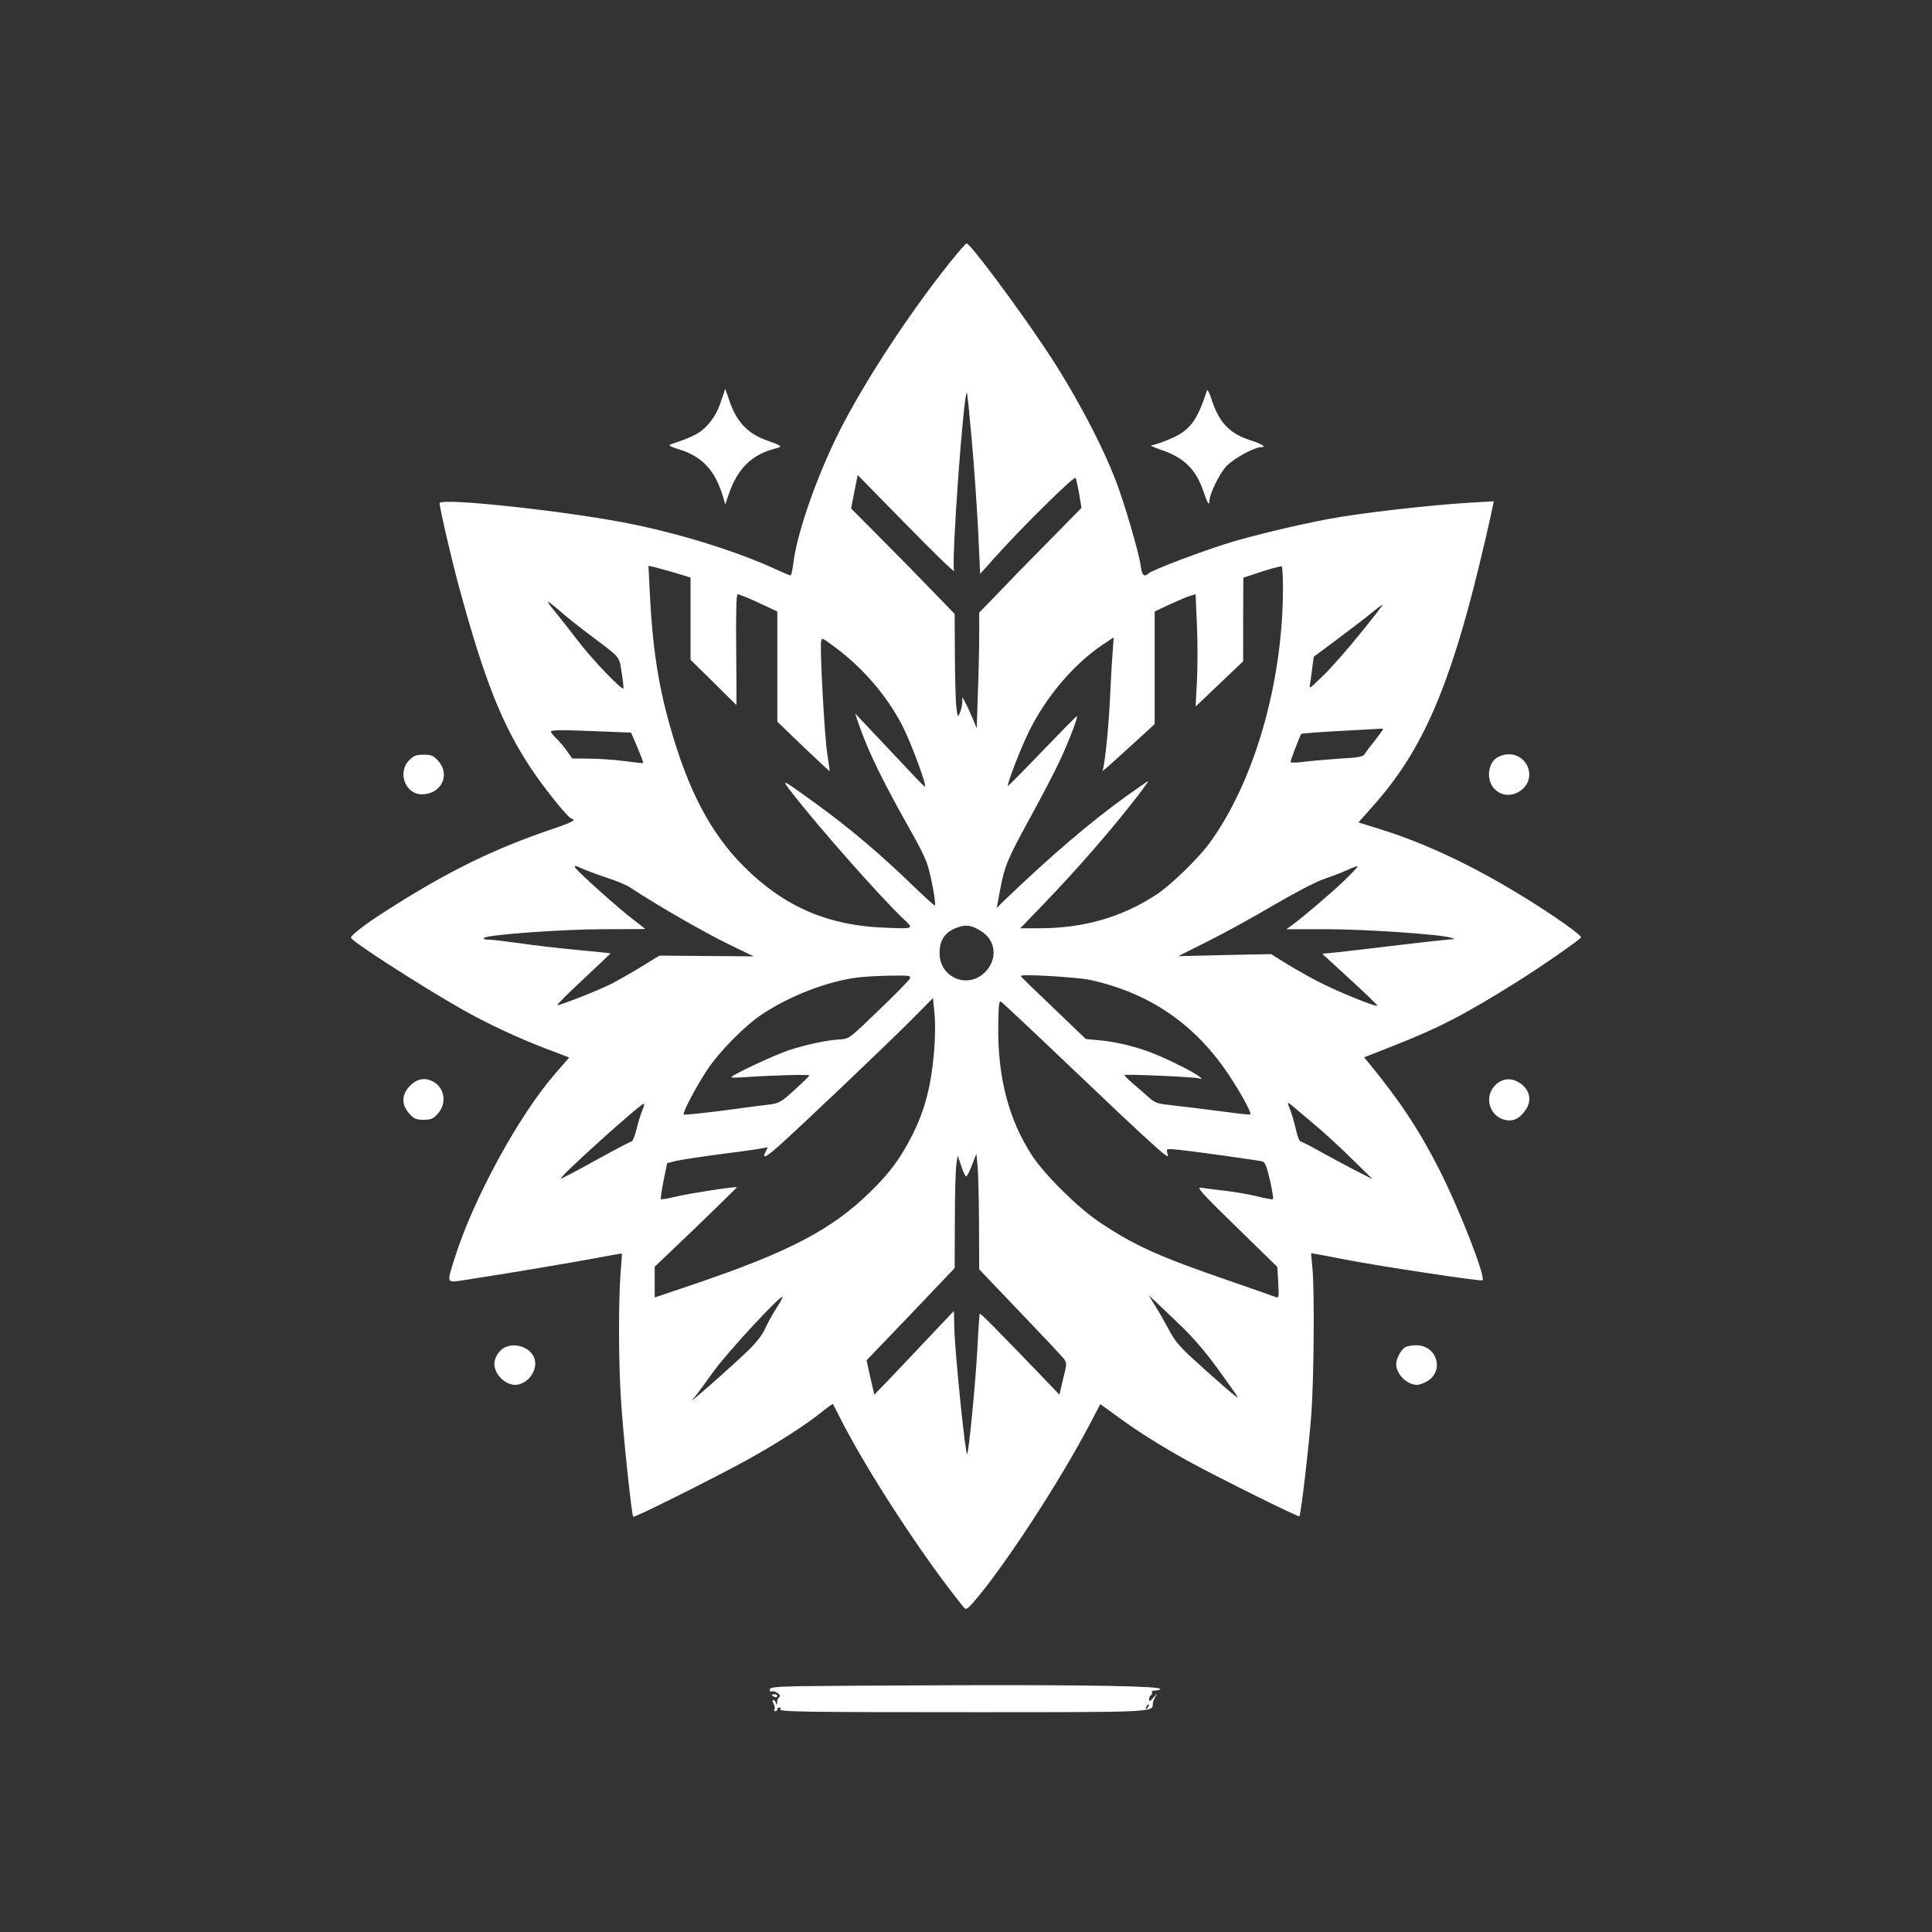 <?xml version="1.0" standalone="no"?>
<!DOCTYPE svg PUBLIC "-//W3C//DTD SVG 20010904//EN"
 "http://www.w3.org/TR/2001/REC-SVG-20010904/DTD/svg10.dtd">
<svg version="1.0" xmlns="http://www.w3.org/2000/svg"
 width="1024pt" height="1024pt" viewBox="0 0 1024 1024"
 preserveAspectRatio="xMidYMid meet">

<rect x="0" y="0" width="1024" height="1024" fill="#333333" stroke="none"/>

<g transform="translate(0,1024) scale(0.1,-0.1)"
fill="#ffffff" stroke="none">
<path d="M5033 8847 c-235 -295 -485 -682 -612 -950 -110 -232 -200 -501 -217
-647 -4 -33 -10 -60 -14 -60 -4 0 -40 15 -81 34 -190 88 -481 180 -739 234
-325 69 -1040 147 -1040 115 0 -25 61 -288 100 -433 137 -506 232 -745 388
-978 70 -105 197 -262 213 -262 5 0 9 -4 9 -8 0 -5 -51 -26 -112 -46 -314
-106 -564 -229 -893 -441 -100 -64 -175 -122 -175 -135 0 -17 368 -254 586
-378 131 -75 301 -154 445 -209 l126 -48 -74 -85 c-194 -223 -435 -666 -532
-975 -45 -143 -49 -135 61 -118 197 30 579 94 698 117 69 13 126 23 126 22 1
0 -2 -48 -7 -106 -11 -150 -11 -464 2 -663 10 -175 57 -618 65 -626 6 -7 427
204 602 300 158 87 318 190 400 257 30 24 55 42 57 40 1 -2 17 -32 35 -68 141
-281 447 -750 658 -1009 12 -14 17 -12 49 24 156 177 463 646 622 952 l53 101
84 -61 c96 -72 238 -162 374 -237 138 -77 591 -302 597 -297 8 8 51 374 63
537 14 179 18 669 6 781 l-7 77 28 -5 c15 -2 82 -15 148 -28 180 -35 726 -118
733 -111 17 18 -121 373 -229 586 -106 209 -209 365 -374 566 l-25 30 148 58
c247 97 383 167 667 345 131 82 334 224 335 233 0 13 -139 112 -291 206 -278
172 -535 294 -786 371 l-103 32 86 97 c251 284 396 616 554 1265 27 111 55
233 63 271 l14 69 -121 -7 c-210 -12 -588 -55 -756 -87 -168 -32 -385 -84
-516 -123 -148 -45 -420 -148 -438 -166 -21 -21 -34 -8 -40 41 -9 69 -86 331
-131 449 -79 205 -225 478 -374 701 -162 242 -400 560 -418 559 -5 -1 -45 -47
-90 -103z m117 -932 c12 -132 27 -347 34 -479 l11 -238 74 83 c141 158 425
439 432 426 3 -6 12 -45 19 -85 l12 -74 -168 -171 c-93 -95 -171 -174 -174
-177 -3 -3 -49 -51 -102 -106 l-98 -101 0 -119 c0 -65 -3 -203 -7 -306 l-6
-188 -22 53 c-12 28 -29 66 -38 82 l-16 30 -1 -27 c0 -15 -5 -39 -12 -55 -11
-27 -12 -27 -19 27 -4 30 -7 154 -8 275 l-1 221 -125 129 c-69 72 -193 198
-275 280 l-149 150 17 88 18 89 259 -264 c142 -145 255 -255 252 -244 -16 41
51 962 68 944 2 -2 13 -111 25 -243z m-1572 -711 l82 -25 0 -218 0 -218 121
-119 c66 -65 121 -120 122 -121 1 -1 1 131 -1 293 -2 183 1 294 7 294 11 0 72
-25 155 -65 l56 -26 0 -292 0 -292 137 -132 c76 -72 139 -131 140 -130 1 1 -5
45 -13 97 -14 94 -39 547 -32 590 3 21 6 20 68 -26 151 -111 280 -260 362
-419 46 -89 134 -326 120 -324 -4 1 -43 40 -87 88 -44 47 -126 134 -182 193
l-101 107 23 -67 c48 -139 132 -309 284 -577 28 -49 61 -115 72 -145 20 -51
52 -220 44 -229 -2 -2 -50 41 -107 96 -186 180 -341 311 -524 444 -186 135
-188 136 -124 54 142 -183 469 -552 583 -660 64 -60 66 -58 -93 -52 -302 11
-534 112 -745 322 -178 177 -298 405 -395 750 -62 220 -92 419 -106 703 l-7
143 29 -6 c16 -4 66 -18 112 -31z m3222 -81 c0 -501 -152 -1028 -391 -1354
-59 -80 -205 -222 -279 -270 -182 -120 -387 -179 -619 -179 l-103 0 123 128
c177 183 363 397 508 585 28 37 49 67 47 67 -3 0 -56 -37 -118 -81 -195 -141
-398 -315 -639 -546 l-46 -45 19 102 c23 122 40 161 164 387 52 95 117 219
144 276 48 99 105 246 98 251 -2 2 -84 -82 -183 -185 -99 -103 -181 -186 -183
-185 -6 7 63 188 108 281 89 185 236 360 390 465 l63 42 -6 -83 c-4 -46 -9
-147 -13 -224 -6 -153 -29 -378 -40 -398 -8 -13 4 -3 169 147 l107 98 0 299 0
298 83 39 c46 21 95 42 109 45 l25 7 7 -165 c4 -90 4 -224 0 -297 l-7 -133
126 120 126 120 0 222 1 221 78 26 c69 22 101 31 125 35 4 0 7 -52 7 -116z
m-3827 -126 c34 -30 105 -86 157 -125 161 -121 151 -108 165 -197 7 -44 11
-82 9 -84 -9 -10 -170 159 -242 254 -42 55 -96 124 -120 153 -24 28 -41 52
-37 52 4 0 35 -24 68 -53z m4238 -113 c-66 -82 -154 -183 -197 -224 -76 -74
-76 -75 -70 -41 3 19 9 59 12 87 l7 53 121 90 c66 49 148 112 181 139 33 27
61 48 63 47 2 -2 -51 -70 -117 -151z m119 -509 c0 -3 -19 -29 -42 -59 -24 -29
-48 -61 -54 -71 -9 -16 -29 -20 -135 -26 -68 -5 -154 -12 -191 -17 -38 -5 -68
-5 -68 -1 0 9 51 143 57 149 2 3 98 10 211 16 114 6 210 12 215 12 4 1 7 0 7
-3z m-4140 -12 l155 -6 34 -79 c18 -44 32 -80 30 -82 -2 -2 -47 3 -99 10 -52
7 -136 13 -186 13 l-91 1 -27 38 c-14 21 -40 51 -56 67 -17 16 -30 32 -30 37
0 10 65 10 270 1z m23 -774 c51 -16 108 -40 127 -53 152 -100 406 -246 545
-312 l110 -53 -250 2 -250 2 -101 -62 c-56 -34 -124 -72 -150 -86 -74 -37
-284 -120 -290 -114 -3 2 60 65 139 138 79 74 143 135 143 136 -1 1 -80 9
-176 18 -96 9 -235 25 -308 36 -73 10 -147 19 -165 19 -18 0 -27 4 -21 9 19
17 418 46 636 46 120 0 218 1 218 1 0 1 -26 21 -57 45 -78 58 -310 266 -316
283 -4 10 6 8 34 -6 22 -10 81 -32 132 -49z m3912 -16 c-76 -73 -220 -195
-279 -238 l-28 -20 213 0 c205 0 603 -27 659 -45 25 -8 24 -8 -5 -9 -16 -1
-138 -14 -270 -30 -132 -16 -278 -33 -323 -38 l-84 -8 146 -134 c80 -73 146
-137 146 -141 0 -11 -200 70 -303 122 -44 22 -120 65 -170 95 l-90 56 -246 -5
-246 -6 155 78 c85 42 243 129 350 192 111 65 225 125 265 138 38 13 92 33
120 46 27 13 55 23 60 23 6 0 -26 -34 -70 -76z m-1922 -270 c73 -47 85 -141
25 -208 -89 -102 -248 -42 -248 93 0 72 30 114 97 137 45 16 75 11 126 -22z
m-382 -252 c-6 -10 -80 -86 -166 -168 -152 -147 -155 -149 -202 -152 -66 -3
-178 -27 -271 -57 -73 -24 -298 -129 -306 -143 -3 -4 39 -3 92 1 133 9 322 14
322 8 0 -3 -35 -37 -78 -76 -71 -65 -82 -71 -132 -78 -30 -3 -144 -18 -253
-33 -109 -14 -200 -23 -203 -20 -8 8 63 143 122 233 65 99 201 237 293 298
147 98 347 175 506 195 39 5 119 9 178 10 103 1 107 0 98 -18z m958 -5 c313
-69 552 -232 732 -500 61 -91 124 -205 116 -212 -2 -2 -37 0 -78 6 -187 24
-309 39 -364 45 -50 5 -67 12 -100 42 -22 20 -60 53 -85 74 -24 21 -42 40 -40
41 8 6 366 -10 392 -17 23 -6 23 -6 3 10 -26 22 -154 86 -236 119 -87 36 -200
64 -290 72 l-74 7 -172 165 c-95 90 -173 166 -173 169 0 12 298 -6 369 -21z
m-829 -389 c-15 -172 -48 -299 -111 -426 -65 -129 -120 -204 -224 -306 -204
-201 -431 -320 -932 -490 l-213 -72 0 81 0 82 219 209 c120 116 217 211 217
212 -4 6 -238 -30 -313 -47 -47 -11 -88 -19 -90 -16 -3 2 4 46 14 98 l19 93
47 12 c26 6 139 23 252 38 113 14 213 29 222 32 13 5 14 3 4 -15 -25 -46 -7
-41 61 19 112 99 580 544 708 673 l115 116 8 -82 c5 -50 4 -134 -3 -211z m550
93 c96 -91 229 -217 295 -280 172 -165 351 -331 377 -348 20 -15 21 -14 15 7
-6 23 -5 23 61 17 77 -8 407 -54 439 -61 18 -4 25 -20 44 -100 12 -53 19 -98
16 -101 -2 -3 -40 4 -83 15 -44 11 -122 24 -174 30 -52 6 -108 13 -125 16 -25
4 4 -29 188 -208 l217 -212 5 -83 c4 -76 3 -83 -13 -77 -9 4 -118 42 -242 85
-384 132 -509 189 -695 314 -112 75 -285 247 -352 347 -127 193 -186 420 -182
695 2 121 4 133 18 122 9 -7 95 -87 191 -178z m1360 -380 c3 -3 46 -39 95 -80
50 -41 142 -125 205 -187 l115 -113 -100 51 c-55 29 -139 74 -186 100 -48 27
-91 49 -96 49 -5 0 -16 26 -23 58 -7 31 -20 79 -30 105 -17 44 -17 47 -2 35 9
-7 19 -15 22 -18z m-3455 -14 c-8 -18 -22 -63 -31 -100 -9 -36 -21 -66 -26
-66 -6 0 -91 -45 -191 -100 -99 -55 -182 -99 -184 -96 -9 8 420 395 439 396 4
0 1 -15 -7 -34z m1784 -598 l1 -246 215 -225 c118 -123 223 -235 233 -248 17
-23 17 -27 -3 -107 l-20 -84 -109 114 c-247 256 -309 318 -313 315 -2 -2 -8
-89 -13 -193 -10 -176 -45 -543 -54 -551 -9 -9 -64 530 -68 666 l-2 93 -140
-148 c-77 -82 -172 -182 -211 -223 l-71 -73 -21 91 -20 91 234 244 233 245 1
253 c0 139 4 273 8 298 l7 45 18 -52 c9 -29 21 -55 26 -58 4 -2 18 23 31 58
l24 62 6 -60 c4 -33 7 -171 8 -307z m-1075 -453 c-20 -32 -47 -81 -60 -110
-17 -36 -50 -77 -102 -126 -72 -68 -203 -185 -262 -234 l-25 -20 21 25 c11 14
56 75 99 135 70 97 352 402 362 391 2 -2 -12 -30 -33 -61z m2146 -93 c61 -58
135 -144 198 -232 56 -77 102 -142 102 -146 0 -7 -92 72 -236 203 -72 66 -100
99 -129 156 -21 39 -54 97 -73 127 l-34 55 38 -35 c21 -19 81 -77 134 -128z"/>
<path d="M3820 8109 c-16 -49 -38 -86 -67 -119 -41 -46 -78 -65 -198 -105 -15
-5 -4 -12 45 -27 121 -37 190 -111 231 -247 l13 -44 17 49 c47 141 124 216
253 248 36 9 31 13 -50 42 -100 35 -161 99 -198 210 l-22 63 -24 -70z"/>
<path d="M6397 8170 c-53 -164 -92 -214 -201 -259 -41 -17 -83 -31 -93 -31
-10 0 12 -11 48 -23 125 -42 187 -104 227 -220 20 -61 32 -81 32 -54 0 38 54
149 92 188 40 41 147 99 183 99 31 0 6 16 -62 38 -109 36 -164 96 -203 220
-10 31 -20 50 -23 42z"/>
<path d="M7971 6239 c-45 -10 -71 -38 -78 -86 -13 -100 85 -161 166 -104 97
69 29 216 -88 190z"/>
<path d="M2169 6211 c-64 -64 -21 -181 66 -181 105 0 155 105 86 179 -24 26
-36 31 -76 31 -38 0 -52 -5 -76 -29z"/>
<path d="M2174 4486 c-46 -46 -48 -101 -5 -148 25 -28 36 -33 76 -33 40 0 51
5 76 33 49 55 36 138 -28 171 -42 21 -83 13 -119 -23z"/>
<path d="M7930 4493 c-66 -59 -40 -166 44 -188 47 -11 80 5 114 55 34 50 18
111 -39 144 -41 24 -84 20 -119 -11z"/>
<path d="M2671 3096 c-28 -16 -50 -52 -51 -84 0 -54 56 -112 110 -112 62 0
118 70 105 131 -14 64 -102 99 -164 65z"/>
<path d="M7447 3099 c-21 -12 -47 -61 -47 -89 0 -53 57 -110 111 -110 12 0 37
9 55 20 91 57 49 190 -60 190 -22 0 -49 -5 -59 -11z"/>
<path d="M4248 1303 c-143 -3 -168 -6 -168 -19 0 -8 4 -12 10 -9 5 3 19 0 31
-8 13 -9 16 -17 10 -22 -6 -3 -12 -16 -12 -28 -1 -17 -2 -18 -6 -4 -2 9 -9 17
-14 17 -6 0 -5 -8 1 -20 6 -11 8 -25 5 -30 -3 -6 -1 -10 4 -10 6 0 11 5 11 10
0 6 5 10 11 10 5 0 8 -4 5 -9 -9 -14 103 -16 1029 -16 946 0 945 0 945 43 0
10 7 29 16 42 11 18 8 16 -10 -5 -19 -22 -26 -26 -26 -13 0 9 5 20 10 23 6 4
8 11 5 16 -4 5 5 9 19 9 14 0 26 4 26 8 0 15 -375 22 -1064 20 -369 -1 -746
-4 -838 -5z m1833 -116 c-10 -9 -11 -8 -5 6 3 10 9 15 12 12 3 -3 0 -11 -7
-18z"/>
<path d="M4090 1256 c0 -2 7 -6 15 -10 8 -3 15 -1 15 4 0 6 -7 10 -15 10 -8 0
-15 -2 -15 -4z"/>
</g>
</svg>
